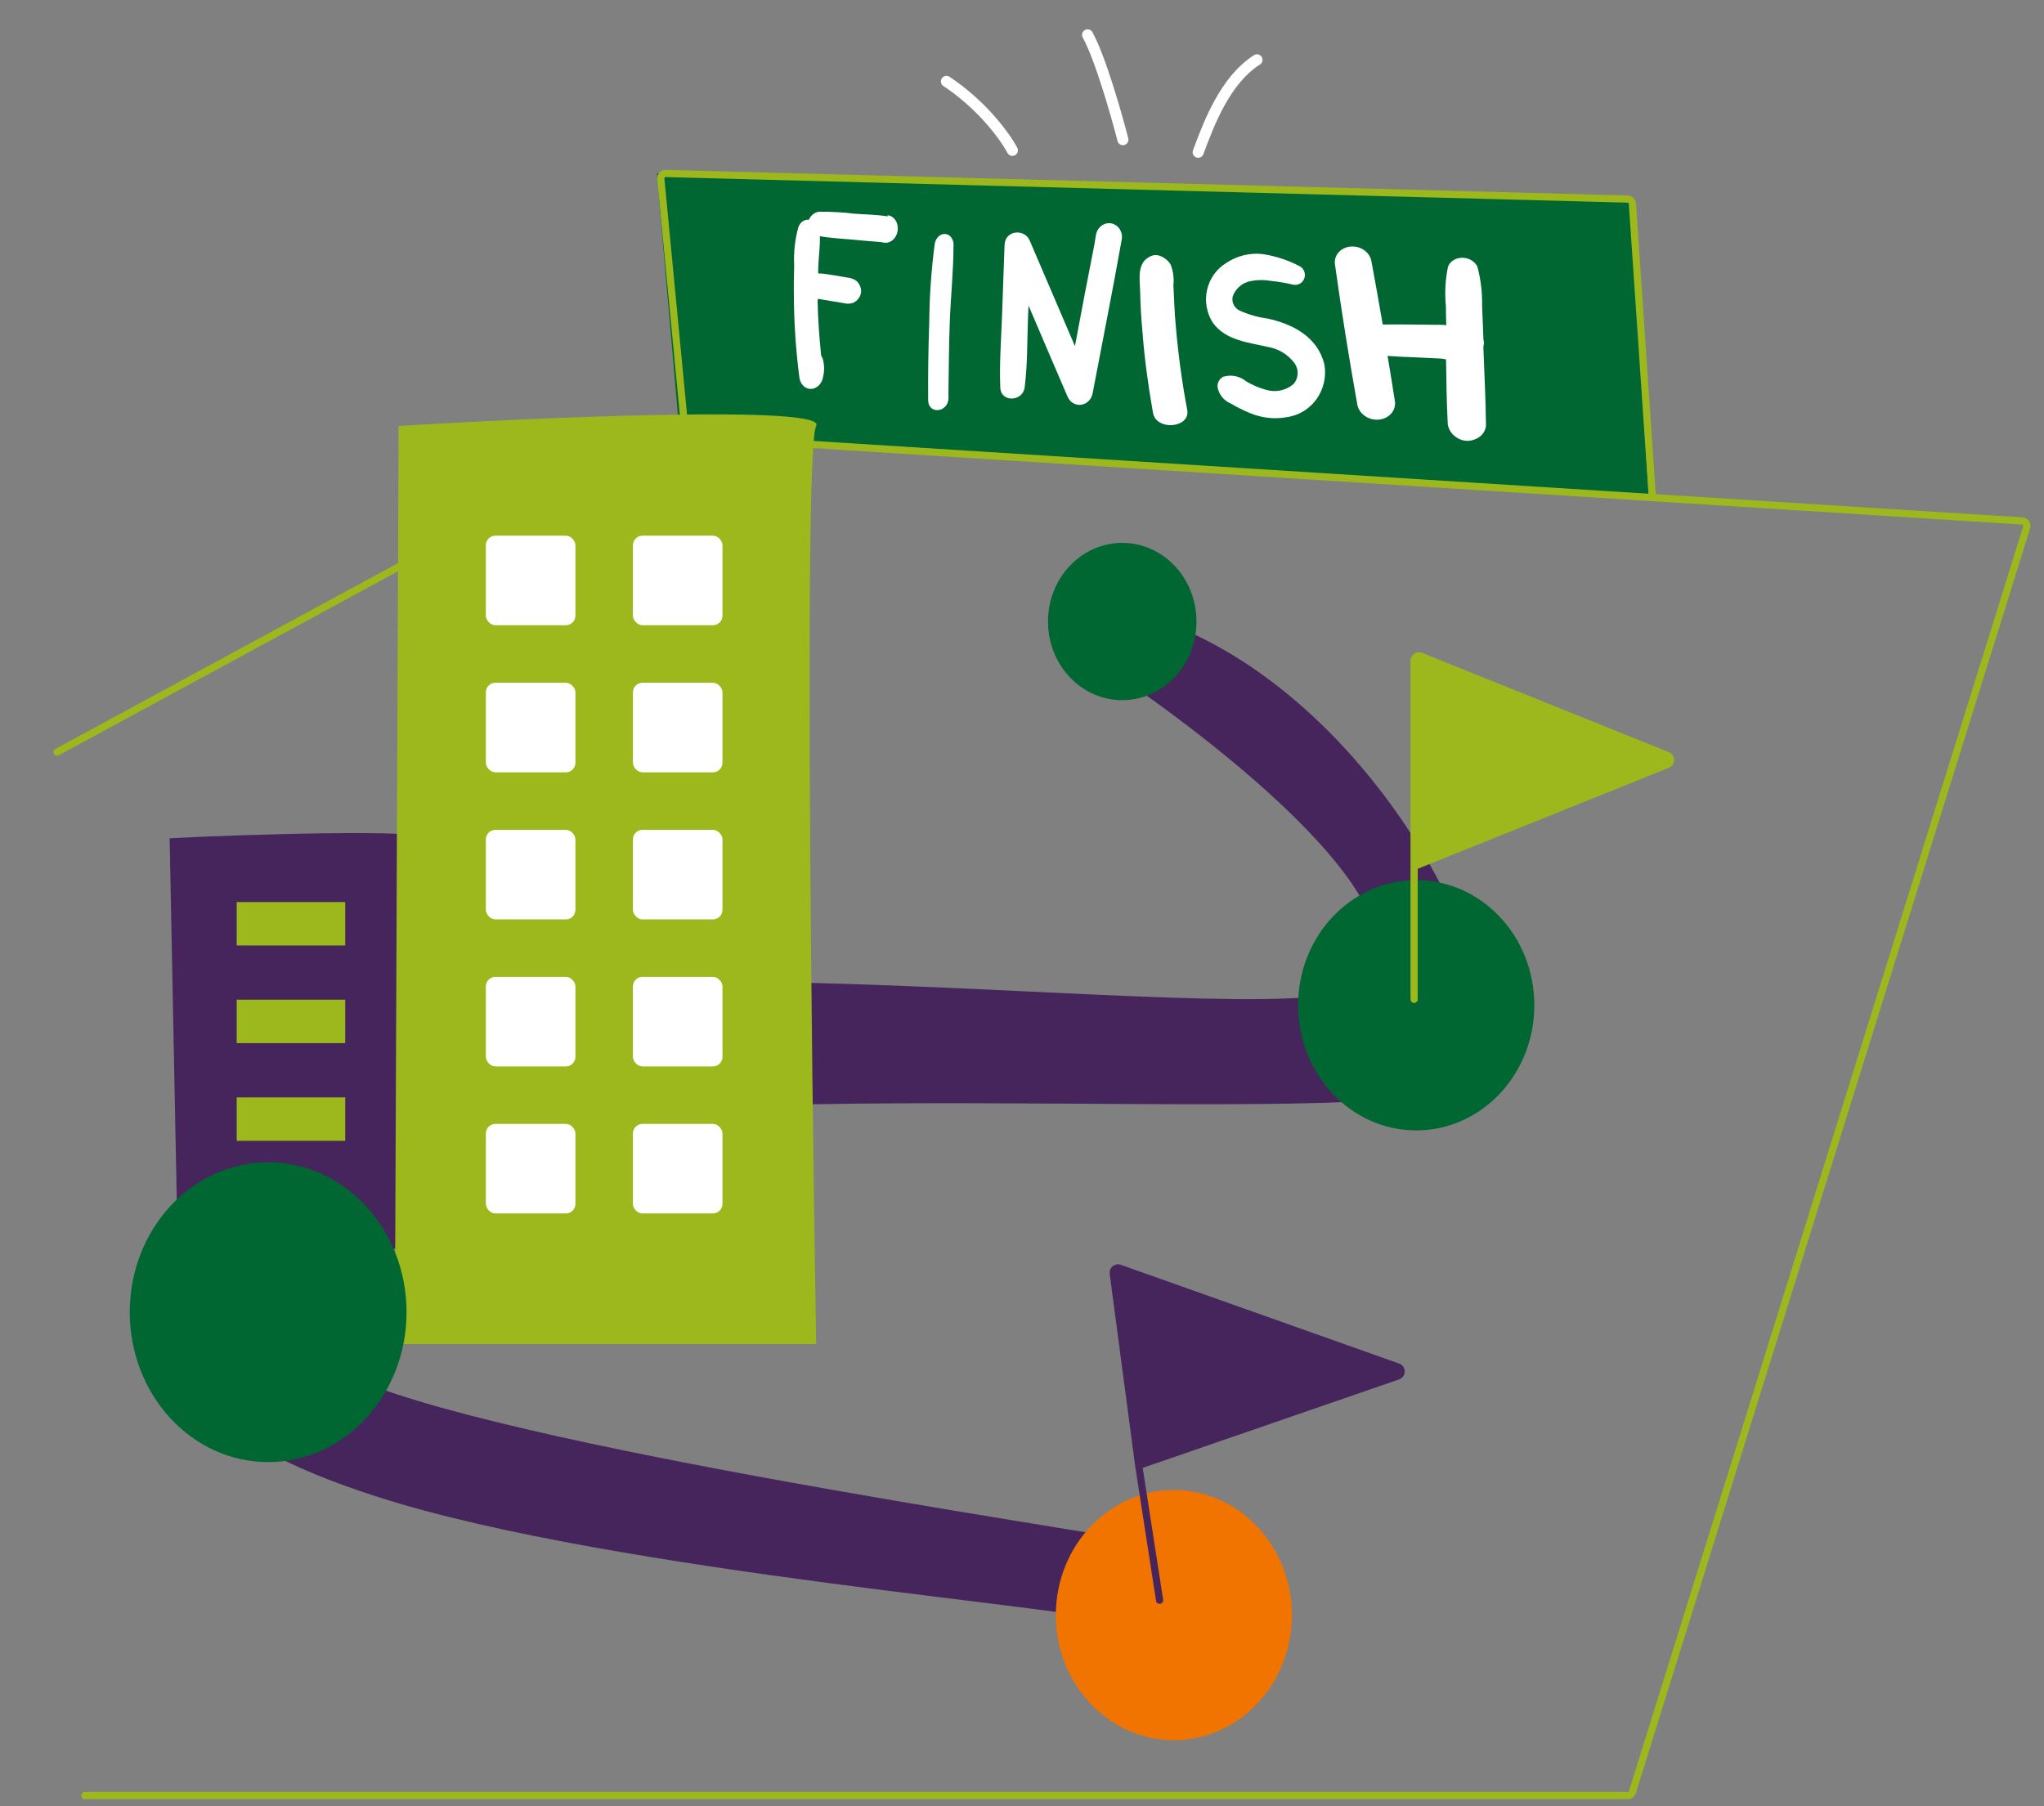 <svg width="129" height="114" viewBox="0 0 129 114" fill="none" xmlns="http://www.w3.org/2000/svg">
<rect x="0" y="0" width="129" height="114" fill="#808080" stroke="none"/>
<path d="M23.818 94.47C12.177 90.72 8.898 86.374 11.75 76.923C12.854 73.263 17.978 68.874 22.297 65.664C33.053 57.672 82.373 65.664 86.019 62.075C90.842 57.329 75.494 45.755 68.613 41.359C68.441 41.249 68.43 41.008 68.586 40.876L71.187 38.666C71.261 38.602 71.362 38.579 71.457 38.604C87.449 42.803 97.676 65.48 92.384 68.504C87.075 71.538 38.658 67.091 25.723 72.663C17.836 76.061 16.264 81.254 19.91 85.422C22.922 89.76 62.198 95.615 72.604 97.38C72.741 97.404 72.83 97.514 72.838 97.653C72.966 99.773 72.826 103.393 71.306 102.575C69.334 101.513 38.8 99.296 23.818 94.47Z" fill="#46255D"/>
<path d="M41.456 10.938L42.912 27.678L104.051 31.317L102.883 12.469L41.456 10.938Z" fill="#006732"/>
<path d="M5.36 113.328H102.732C102.865 113.328 102.982 113.242 103.021 113.116L127.909 33.273C127.968 33.086 127.835 32.894 127.64 32.881L40.726 27.386C40.67 27.383 40.613 27.395 40.563 27.422L3.596 47.472" stroke="#9CB81C" stroke-width="0.454" stroke-linecap="round"/>
<path d="M43.234 27.223L41.704 11.28C41.686 11.099 41.831 10.944 42.013 10.948L102.728 12.564C102.884 12.568 103.011 12.69 103.022 12.846L104.266 31.14" stroke="#9CB81C" stroke-width="0.454" stroke-linecap="round"/>
<ellipse cx="70.826" cy="39.227" rx="4.685" ry="4.964" fill="#006732"/>
<ellipse cx="74.085" cy="101.937" rx="7.449" ry="7.892" fill="#F17400"/>
<ellipse cx="89.379" cy="63.447" rx="7.454" ry="7.898" fill="#006732"/>
<path d="M105.246 47.684L89.661 41.415C89.463 41.335 89.246 41.481 89.246 41.696V54.681L105.246 48.245C105.499 48.143 105.499 47.785 105.246 47.684Z" fill="#9CB81C"/>
<path d="M89.246 63.075V54.681M89.246 54.681V41.696C89.246 41.481 89.463 41.335 89.661 41.415L105.246 47.684C105.499 47.785 105.499 48.143 105.246 48.245L89.246 54.681Z" stroke="#9CB81C" stroke-width="0.454" stroke-linecap="round"/>
<path d="M88.229 86.275L70.658 80.04C70.445 79.965 70.228 80.141 70.257 80.365L71.866 92.492L88.226 86.845C88.496 86.752 88.498 86.37 88.229 86.275Z" fill="#46255D"/>
<path d="M73.183 100.998L71.866 92.492M71.866 92.492L70.257 80.365C70.228 80.141 70.445 79.965 70.658 80.04L88.229 86.275C88.498 86.37 88.496 86.752 88.226 86.845L71.866 92.492Z" stroke="#46255D" stroke-width="0.454" stroke-linecap="round"/>
<path d="M63.893 9.49C63.464 8.673 62.03 6.66 59.73 5.137" stroke="white" stroke-width="0.699" stroke-linecap="round"/>
<path d="M70.867 8.814C70.455 7.208 69.433 3.636 68.64 2.201" stroke="white" stroke-width="0.699" stroke-linecap="round"/>
<path d="M75.619 9.608C76.271 7.861 77.29 5.075 79.331 3.776" stroke="white" stroke-width="0.699" stroke-linecap="round"/>
<path d="M26.732 52.909C27.109 52.313 15.255 52.661 10.706 52.909L11.217 78.813H25.15C24.993 70.378 26.356 53.504 26.732 52.909Z" fill="#46255D"/>
<rect x="14.938" y="56.932" width="6.85" height="2.74" fill="#9CB81C"/>
<rect x="14.938" y="63.096" width="6.85" height="2.74" fill="#9CB81C"/>
<rect x="14.938" y="69.262" width="6.85" height="2.74" fill="#9CB81C"/>
<path d="M25.157 26.884L24.918 84.826H51.51C51.196 66.063 50.757 28.208 51.51 26.884C52.263 25.559 34.255 26.332 25.157 26.884Z" fill="#9CB81C"/>
<rect x="30.664" y="33.809" width="5.652" height="5.652" rx="0.605" fill="white"/>
<rect x="30.664" y="43.092" width="5.652" height="5.652" rx="0.605" fill="white"/>
<rect x="30.664" y="52.375" width="5.652" height="5.652" rx="0.605" fill="white"/>
<rect x="30.664" y="61.654" width="5.652" height="5.652" rx="0.605" fill="white"/>
<rect x="30.664" y="70.934" width="5.652" height="5.652" rx="0.605" fill="white"/>
<rect x="39.945" y="33.809" width="5.652" height="5.652" rx="0.605" fill="white"/>
<rect x="39.944" y="43.092" width="5.652" height="5.652" rx="0.605" fill="white"/>
<rect x="39.945" y="52.375" width="5.652" height="5.652" rx="0.605" fill="white"/>
<rect x="39.945" y="61.654" width="5.652" height="5.652" rx="0.605" fill="white"/>
<rect x="39.944" y="70.934" width="5.652" height="5.652" rx="0.605" fill="white"/>
<ellipse cx="16.924" cy="82.817" rx="8.734" ry="9.462" fill="#006732"/>
<path d="M56.022 13.658C55.328 13.541 54.615 13.541 53.911 13.486C53.211 13.402 52.506 13.36 51.799 13.362C51.648 13.352 51.496 13.395 51.362 13.486C51.228 13.576 51.118 13.711 51.047 13.872C50.907 13.853 50.764 13.892 50.642 13.981C50.52 14.071 50.427 14.206 50.377 14.364C50.167 15.142 50.08 15.952 50.12 16.754C50.096 17.546 50.091 18.34 50.106 19.138C50.135 20.717 50.251 22.288 50.452 23.841C50.482 24.048 50.574 24.232 50.711 24.361C50.849 24.491 51.023 24.556 51.203 24.546C51.383 24.536 51.557 24.452 51.694 24.308C51.831 24.163 51.922 23.969 51.951 23.759C52.041 23.374 52.028 22.971 51.911 22.607C51.889 22.553 51.861 22.503 51.827 22.458C51.706 21.308 51.626 20.157 51.599 19.007C51.611 18.959 51.619 18.91 51.623 18.86L52.389 18.989L53.083 19.105C53.208 19.126 53.338 19.148 53.456 19.168C53.552 19.17 53.648 19.162 53.742 19.145C53.934 19.097 54.106 18.967 54.224 18.78C54.287 18.683 54.327 18.568 54.34 18.448C54.353 18.328 54.338 18.208 54.297 18.101C54.121 17.602 53.712 17.549 53.312 17.489L52.598 17.369C52.277 17.316 51.943 17.259 51.634 17.255L51.644 16.812C51.664 16.218 51.765 15.535 51.743 14.911C52.398 15.021 53.064 15.062 53.727 15.117C54.391 15.173 54.952 15.236 55.571 15.276L55.826 15.319C55.923 15.329 56.021 15.316 56.115 15.282C56.209 15.248 56.297 15.192 56.374 15.119C56.451 15.045 56.516 14.955 56.564 14.854C56.613 14.753 56.645 14.642 56.657 14.528C56.67 14.414 56.664 14.3 56.638 14.191C56.613 14.082 56.57 13.981 56.511 13.893C56.451 13.806 56.377 13.733 56.293 13.681C56.209 13.628 56.116 13.596 56.02 13.586L56.022 13.658Z" fill="white"/>
<path d="M59.943 20.288C60.004 18.712 60.171 17.124 60.177 15.554C60.199 15.361 60.157 15.169 60.06 15.022C59.964 14.874 59.821 14.782 59.663 14.767C59.505 14.751 59.345 14.812 59.218 14.938C59.091 15.063 59.007 15.242 58.986 15.435C58.774 17.061 58.661 18.697 58.647 20.33C58.589 21.976 58.565 23.617 58.577 25.255C58.58 26.152 59.786 26.059 59.859 25.181C59.865 25.072 59.864 24.963 59.856 24.855C59.884 23.34 59.883 21.812 59.943 20.288Z" fill="white"/>
<path d="M70.08 14.09C69.862 14.066 69.644 14.136 69.471 14.283C69.298 14.431 69.186 14.644 69.158 14.877C69.131 15.044 69.105 15.211 69.079 15.378C68.651 17.526 68.246 19.685 67.841 21.845L64.984 15.178C64.664 14.422 63.436 14.516 63.4 15.452L63.239 19.949C63.186 21.448 63.064 22.979 63.131 24.472C63.178 25.44 64.591 25.335 64.671 24.423C64.852 22.979 64.825 21.484 64.879 20.028L64.91 19.279C65.732 21.199 66.552 23.128 67.382 25.049C67.458 25.223 67.585 25.364 67.743 25.453C67.902 25.542 68.083 25.573 68.261 25.542C68.439 25.511 68.603 25.42 68.73 25.282C68.857 25.144 68.94 24.967 68.966 24.776C69.581 21.538 70.23 18.296 70.806 15.052C70.829 14.82 70.765 14.589 70.629 14.409C70.493 14.229 70.296 14.114 70.08 14.09Z" fill="white"/>
<path d="M74.209 20.61C74.125 19.777 74.103 18.874 74.055 18.007C74.102 17.578 74.046 17.138 73.89 16.712C73.707 16.378 73.165 15.968 72.707 16.137C71.693 16.506 71.945 17.645 71.959 18.465C71.973 19.285 72.027 20.112 72.102 20.942C72.232 22.649 72.466 24.357 72.77 26.069C72.981 27.208 75.138 27.015 74.928 25.875C74.6 24.135 74.361 22.38 74.209 20.61Z" fill="white"/>
<path d="M79.994 20.105C79.389 20.025 78.799 19.856 78.241 19.602C78.078 19.53 77.945 19.403 77.863 19.242C77.782 19.082 77.758 18.897 77.795 18.72C77.884 18.468 78.036 18.245 78.236 18.073C78.436 17.901 78.677 17.786 78.934 17.74C79.352 17.657 79.781 17.653 80.2 17.727C80.67 17.776 81.137 17.854 81.597 17.962C81.742 17.998 81.895 17.98 82.027 17.909C82.159 17.838 82.262 17.72 82.314 17.578C82.367 17.435 82.367 17.277 82.314 17.134C82.261 16.991 82.159 16.873 82.027 16.802C81.282 16.414 80.48 16.153 79.654 16.03C78.859 15.95 78.061 16.149 77.392 16.596C77.089 16.78 76.825 17.026 76.617 17.317C76.408 17.609 76.26 17.941 76.18 18.293C76.101 18.646 76.092 19.011 76.154 19.367C76.216 19.724 76.348 20.063 76.542 20.366C77.355 21.501 78.83 21.619 80.058 21.903C80.703 22.021 81.284 22.378 81.689 22.906C81.831 23.098 81.905 23.334 81.897 23.575C81.89 23.815 81.803 24.045 81.65 24.227C81.411 24.434 81.126 24.577 80.819 24.642C80.512 24.707 80.195 24.693 79.894 24.601C79.46 24.482 79.043 24.304 78.654 24.071C78.454 23.906 78.218 23.792 77.966 23.741C77.714 23.689 77.454 23.701 77.208 23.776C77.085 23.834 76.983 23.932 76.918 24.053C76.853 24.175 76.828 24.315 76.846 24.453C76.889 24.675 76.986 24.884 77.127 25.059C77.268 25.234 77.449 25.37 77.654 25.456C78.039 25.684 78.438 25.885 78.849 26.056C79.594 26.376 80.412 26.472 81.207 26.331C81.581 26.28 81.941 26.152 82.264 25.956C82.588 25.759 82.869 25.497 83.091 25.185C83.313 24.874 83.471 24.52 83.556 24.144C83.641 23.768 83.65 23.379 83.584 22.999C83.149 21.242 81.577 20.449 79.994 20.105Z" fill="white"/>
<path d="M93.783 26.873C93.764 25.212 93.68 23.54 93.616 21.881C93.641 21.802 93.654 21.719 93.654 21.636C93.653 21.566 93.642 21.497 93.62 21.429C93.595 20.732 93.572 20.024 93.537 19.315C93.557 18.477 93.456 17.636 93.236 16.812C93.149 16.65 93.013 16.513 92.844 16.416C92.675 16.319 92.481 16.268 92.284 16.268C92.088 16.268 91.899 16.32 91.74 16.417C91.582 16.514 91.46 16.652 91.39 16.814C91.217 17.632 91.171 18.473 91.253 19.313C91.256 19.726 91.26 20.128 91.275 20.533L91.099 20.503L89.515 20.488C88.785 20.476 88.043 20.472 87.265 20.482C87.037 19.147 86.8 17.801 86.549 16.473C86.497 16.197 86.326 15.947 86.075 15.776C85.823 15.606 85.511 15.53 85.207 15.564C84.903 15.598 84.633 15.74 84.455 15.959C84.277 16.178 84.206 16.456 84.258 16.731C84.67 19.674 85.139 22.614 85.665 25.549C85.72 25.833 85.898 26.091 86.158 26.265C86.418 26.44 86.741 26.518 87.054 26.481C87.367 26.444 87.645 26.296 87.828 26.07C88.01 25.843 88.082 25.557 88.027 25.273C87.883 24.334 87.728 23.393 87.571 22.463C88.183 22.505 88.786 22.536 89.39 22.557L90.976 22.633L91.261 22.681C91.279 23.99 91.299 25.29 91.362 26.597C91.354 26.832 91.426 27.068 91.568 27.271C91.711 27.475 91.918 27.637 92.161 27.736C92.306 27.793 92.46 27.823 92.615 27.823C92.77 27.823 92.922 27.793 93.061 27.737C93.26 27.669 93.432 27.552 93.559 27.4C93.686 27.248 93.764 27.066 93.783 26.873Z" fill="white"/>
</svg>
